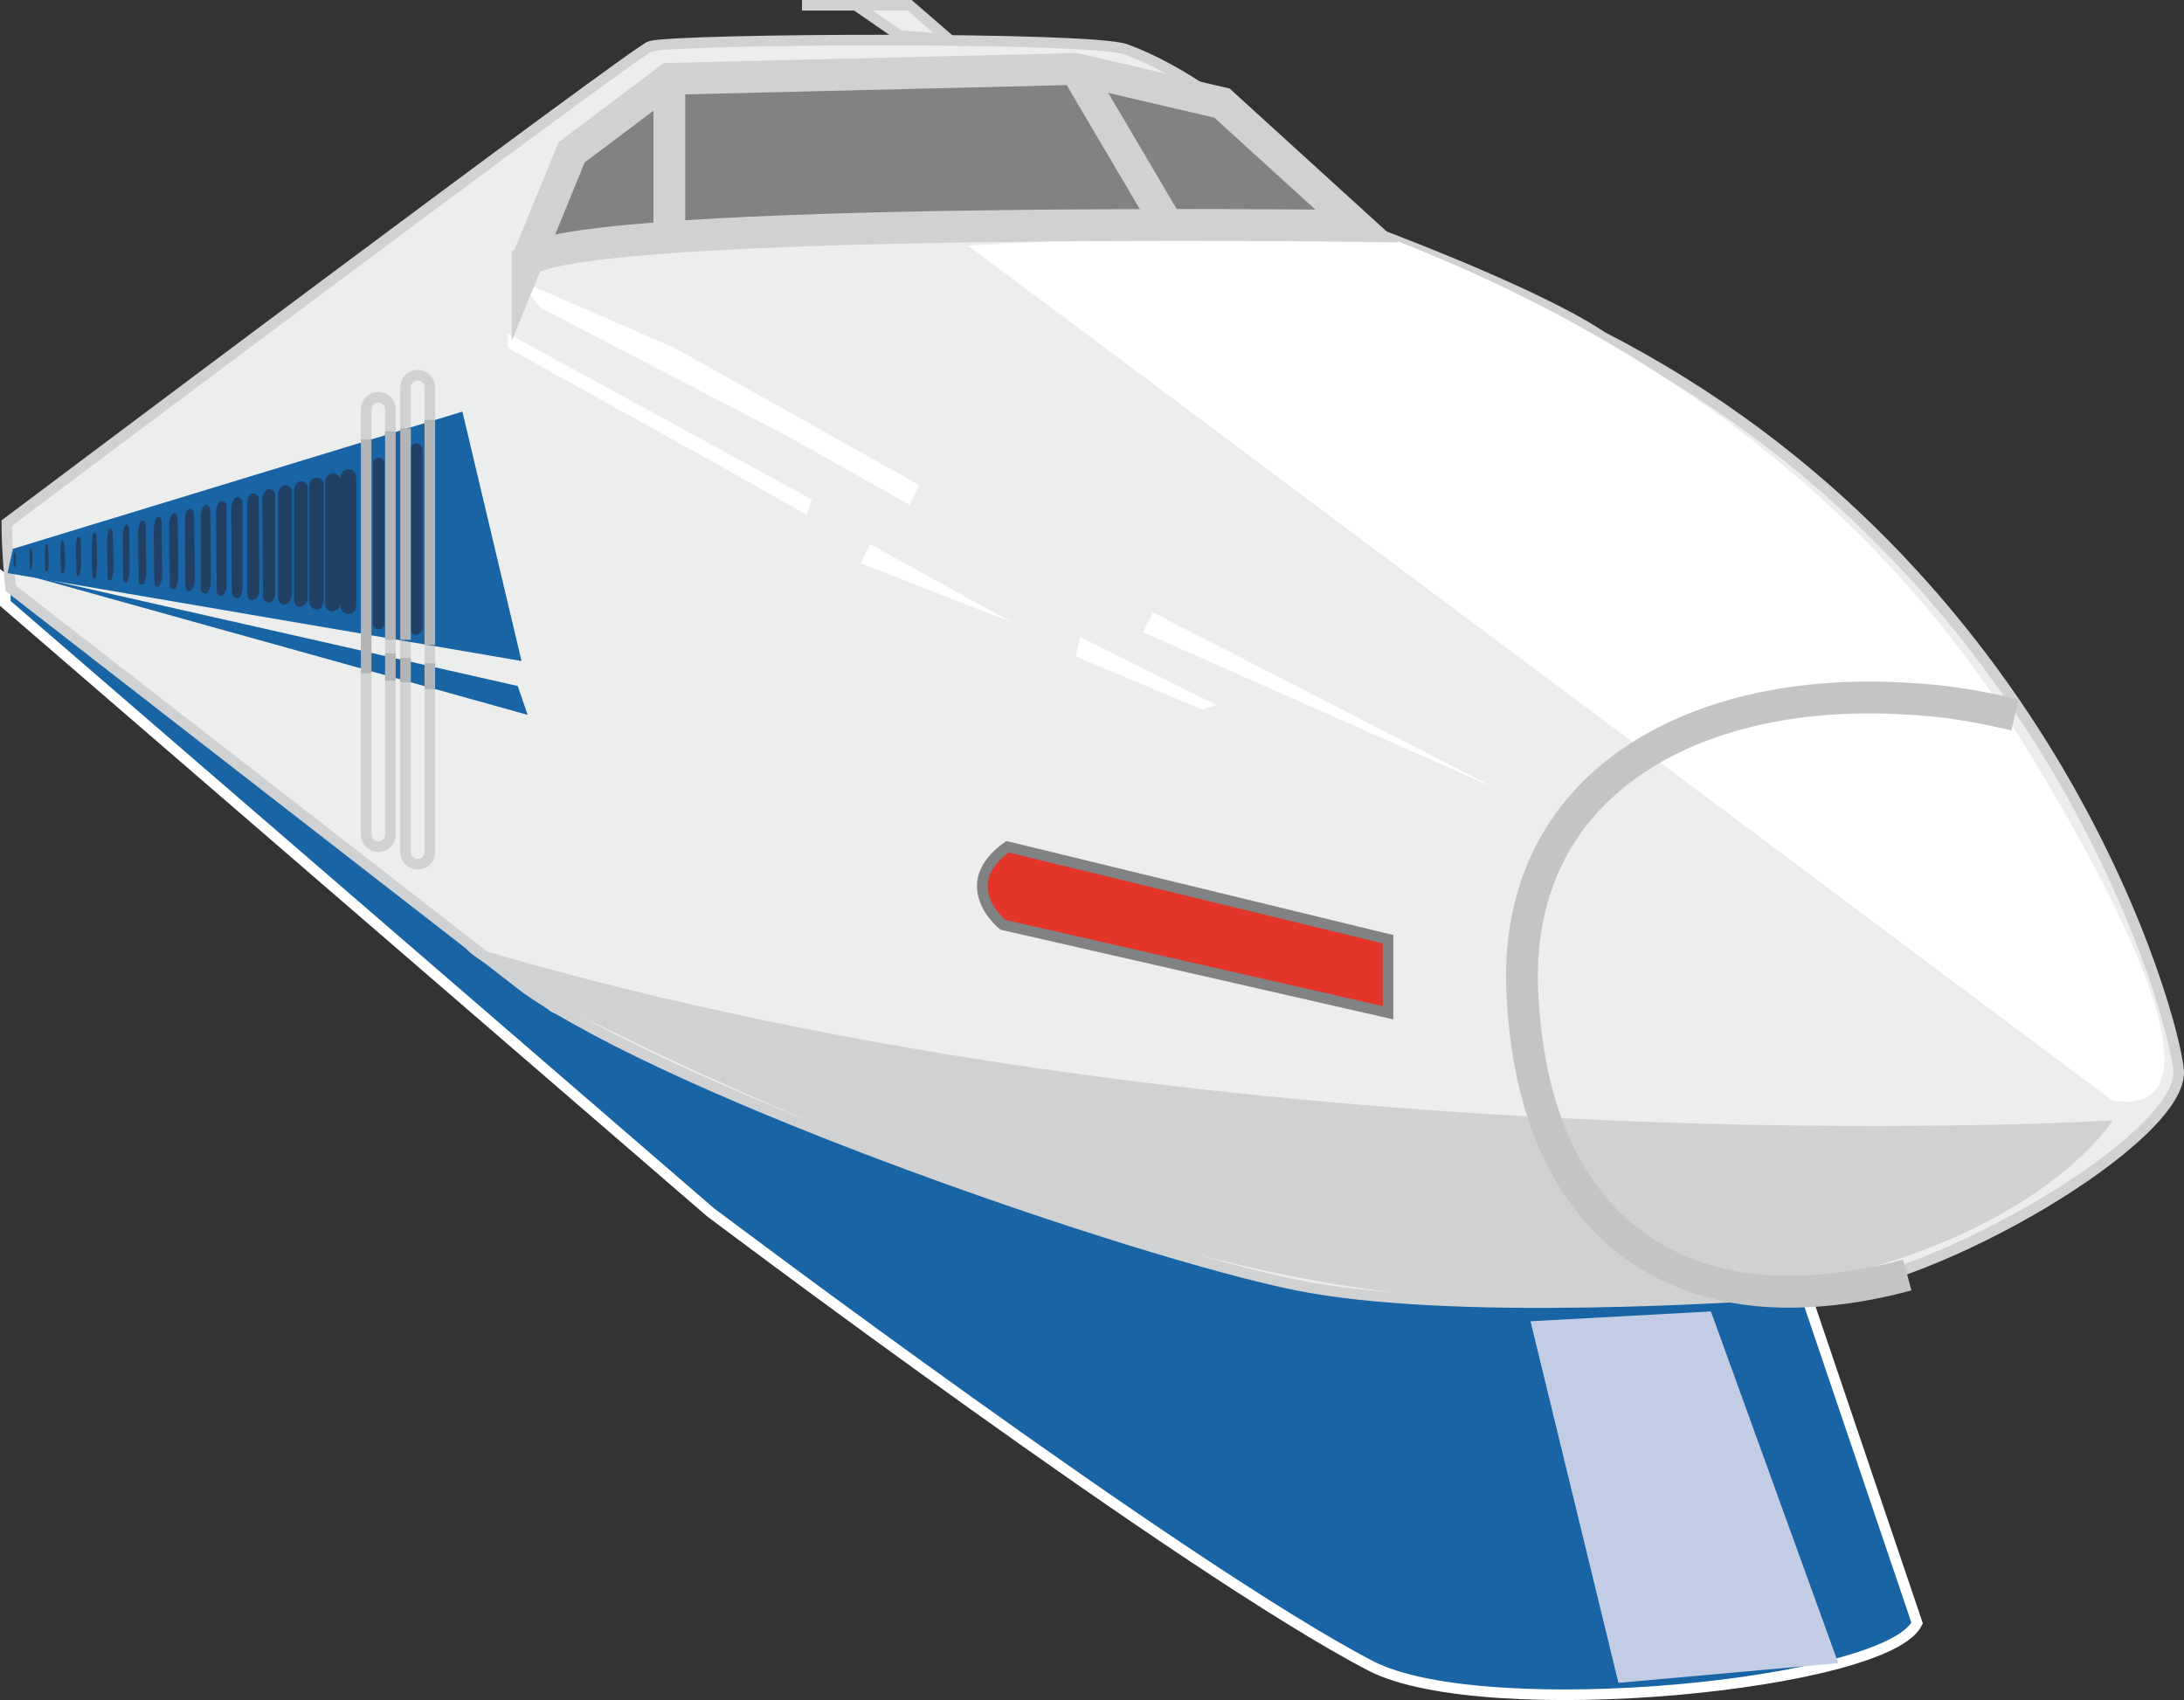 <svg xmlns="http://www.w3.org/2000/svg" width="276.582" height="215.299" viewBox="0 0 207.437 161.474"><rect x="0" y="0" width="207.437" height="161.474" fill="#333333" stroke="none"/><path d="M256.598 453.92s45 33.913 62.784 43.129c10.872 5.544 49.032 1.8 51.84-4.104l-10.584-31.248c-13.968-2.16-50.184 8.064-118.944-27.288-10.152-7.776-52.056-40.536-52.056-40.536v2.232z" style="fill:#1864a4;stroke:#fff;stroke-width:1.008;stroke-miterlimit:10.433" transform="translate(-189.134 -338.793)"/><path d="M341.27 370.76c-.36-.215-4.968-3.671-23.256-10.511 0 0-11.16-12.816-21.96-16.776-3.384-1.224-42.408-1.008-45.144-.288-1.224.288-61.128 45.288-61.128 45.288 0 2.736.36 6.192.36 6.192l48.96 38.016c14.544 10.152 57.6 24.984 73.08 28.152 14.832 3.024 42.912 1.152 49.248.648 11.736-.936 34.992-14.616 34.632-20.952-.288-4.68-11.664-47.664-54.792-69.768z" style="fill:#eceded;stroke:#cfd1d2;stroke-width:1.008;stroke-miterlimit:10.433" transform="translate(-189.134 -338.793)"/><path d="M320.966 434.985V428l-36.144-8.784c-5.112 3.672-.432 7.416-.432 7.416z" style="fill:#e3352a;stroke:#808283;stroke-width:1.008;stroke-miterlimit:10.433" transform="translate(-189.134 -338.793)"/><path d="M389.798 445.209s-82.8 5.112-155.232-16.272c-9.864-2.952 46.656 27.792 86.4 32.544 54.864 6.48 68.832-16.272 68.832-16.272z" style="fill:#cfd1d2" transform="translate(-189.134 -338.793)"/><path d="m334.502 464.289 8.352 34.344 20.88-1.872-12.096-33.408z" style="fill:#c2cde5" transform="translate(-189.134 -338.793)"/><path d="m331.19 413.673-23.976-12.312-2.664-1.368-5.904-3.024-.936 1.872zm-54.72-28.8-23.256-13.032-14.904-6.48 2.16 2.664 23.4 12.168 11.664 6.552zm28.224 20.88-12.96-6.48-.432 1.872 12.024 5.04zm-19.44-7.848-13.464-7.416-.936 1.8zm-19.008-11.665-19.224-10.511-9.648-5.256v1.368l20.592 11.448 7.776 4.392zm14.832-24.12 108.72 81.217c15.84 2.376-11.664-38.952-11.664-38.952-8.352-12.096-25.56-31.608-60.12-44.136-2.16 0-36.936 1.872-36.936 1.872z" style="fill:#fff" transform="translate(-189.134 -338.793)"/><path d="M380.51 406.689c-3.528-.792-6.264-1.368-11.16-1.584-19.512-.936-36.288 8.136-35.64 27.504.792 20.736 12.168 28.656 24.696 28.872 3.816.072 7.92-.504 11.88-1.584" style="fill:none;stroke:#c2c4c5;stroke-width:3.024;stroke-miterlimit:10.433" transform="translate(-189.134 -338.793)"/><path d="m239.246 363.489 4.176-10.224 9.288-6.984 38.592-.936 13.896 3.24 12.816 11.664s-72.216-.936-78.768 3.24z" style="fill:#808283;stroke:#cfd1d2;stroke-width:3.024;stroke-miterlimit:10.433" transform="translate(-189.134 -338.793)"/><path d="m291.302 345.345 8.784 14.904zm-38.592.935v14.905" style="fill:none;stroke:#cfd1d2;stroke-width:3.024;stroke-miterlimit:10.433" transform="translate(-189.134 -338.793)"/><path d="m279.278 342.537-3.744-3.24H265.31h5.112l4.176 2.88zm-54.216 76.68c.648 0 1.152-.504 1.152-1.152v-40.392c0-.648-.504-1.152-1.152-1.152-.576 0-1.152.504-1.152 1.152v40.392c0 .648.576 1.152 1.152 1.152zm3.744 1.656c.648 0 1.152-.504 1.152-1.152v-44.136c0-.648-.504-1.152-1.152-1.152-.648 0-1.152.504-1.152 1.152v44.136c0 .648.504 1.152 1.152 1.152z" style="fill:#eceded;stroke:#cfd1d2;stroke-width:1.008;stroke-miterlimit:10.433" transform="translate(-189.134 -338.793)"/><path d="m238.31 403.953.936 2.736-48.312-13.464z" style="fill:#1864a4" transform="translate(-189.134 -338.793)"/><path d="m233.054 377.889 5.616 23.688-48.816-8.352.504-2.304z" style="fill:#1864a4" transform="translate(-189.134 -338.793)"/><path d="M228.662 399.057c.36 0 .576-.288.576-.576v-16.992a.568.568 0 0 0-.576-.576c-.288 0-.576.288-.576.576v16.992c0 .288.288.576.576.576z" style="fill:#214064" transform="translate(-189.134 -338.793)"/><path d="M229.958 378.68v21.385m-2.304-20.592v20.088m2.304 2.232v2.448m-2.304-2.952v2.304m-1.44-23.833v19.8m-2.304-19.007v22.176m2.304-1.872v2.592" style="fill:none;stroke:#b2b4b6;stroke-width:1.008;stroke-miterlimit:10.433" transform="translate(-189.134 -338.793)"/><path d="M225.062 398.553c.36 0 .576-.288.576-.576v-15.192c0-.288-.216-.504-.576-.504a.492.492 0 0 0-.504.504v15.192c0 .288.216.576.504.576zm-2.808-1.44a.799.799 0 0 1-.792-.792v-12.168c0-.432.36-.792.792-.792.36 0 .72.36.72.792v12.168c0 .432-.36.792-.72.792zm-2.232-.936v-11.664c0-.36.288-.72.648-.72 0-.072.072-.072.072-.072.36 0 .72.36.72.72v11.664c0 .36-.288.72-.72.72v.072a.722.722 0 0 1-.72-.72zm-1.512-.217v-11.015c0-.432.288-.792.72-.792.36 0 .648.288.648.648v11.016c0 .36-.288.864-.648.864a.722.722 0 0 1-.72-.72zm-1.44-.143v-10.512c0-.36.288-.792.648-.792.36 0 .648.288.648.648v10.44c0 .36-.288.792-.648.792v.072a.645.645 0 0 1-.648-.648zm-1.512-.217v-9.863c0-.36.288-.864.648-.864.36 0 .648.288.648.576v9.936c0 .288-.288.792-.648.792v.072a.645.645 0 0 1-.648-.648zm-1.44-.143-.072-9.288c0-.36.288-.936.648-.936.288 0 .576.288.576.576v9.36c0 .288-.216.864-.576.864-.288 0-.576-.288-.576-.576zm-1.512-.217v-8.711c0-.288.216-.864.504-.864h.072c.288 0 .504.216.504.504.072 0 .072 8.712.072 8.712 0 .36-.216.864-.576.864v.072a.568.568 0 0 1-.576-.576zm-1.44-.143-.072-8.136c0-.288.288-.936.504-.936h.072c.288 0 .504.216.504.504v8.136c0 .288-.144.936-.504.936a.492.492 0 0 1-.504-.504zm-1.44-.144-.072-7.632c0-.216.216-.936.504-.936.288 0 .504.216.504.432v7.632c0 .288-.216.864-.432.864 0 .072-.072.072-.072.072a.465.465 0 0 1-.432-.432zm-1.512-.216v-6.984c0-.288.144-.936.432-.936v-.072c.216 0 .432.216.432.432.072 0 .072 6.984.072 7.056 0 .216-.216.936-.432.936h-.072c-.216 0-.432-.144-.432-.432zm-1.44-.144c-.072 0-.072-6.48-.072-6.48 0-.216.144-.936.36-.936 0-.072.072-.072.072-.072.216 0 .432.216.432.432l.072 6.408c0 .288-.216.936-.432.936 0 .072 0 .072-.072.072-.216 0-.36-.144-.36-.36zm-1.512-.216-.072-5.832c0-.216.216-.936.36-.936 0-.072.072-.072.072-.072.216 0 .36.144.36.36.072 0 .072 5.832.072 5.832 0 .216-.144 1.008-.36 1.008h-.072c-.216 0-.36-.144-.36-.36zm-1.44-.144c-.072 0-.072-5.256-.072-5.256 0-.216.144-1.008.288-1.008 0-.072.072-.072.072-.072.216 0 .36.144.36.288l.072 5.328c0 .144-.144.936-.36.936 0 .072 0 .072-.072.072a.31.31 0 0 1-.288-.288zm-1.512-.144s-.072-4.68-.072-4.752c0-.144.144-1.008.288-1.008 0-.072.072-.072.072-.072.216 0 .36.144.36.288 0 0 .072 4.68.072 4.752 0 .144-.144 1.008-.36 1.008h-.072c-.144 0-.288-.072-.288-.216zm-1.44-.216c-.072 0-.072-4.104-.072-4.104 0-.216.072-1.08.288-1.08v-.072a.31.31 0 0 1 .288.288c.072 0 .072 4.104.072 4.104 0 .144-.144 1.08-.288 1.08 0 0 0 .072-.072.072s-.216-.144-.216-.288zm-1.512-.144s-.072-3.528-.072-3.6c0-.144.144-1.08.216-1.08h.144c.072 0 .144.072.144.144.072 0 .144 3.528.144 3.6 0 .072-.144 1.008-.216 1.008 0 .072-.072.144-.072.144-.144 0-.288-.144-.288-.216zm-1.44-.216c-.072 0-.072-2.952-.072-3.024 0 0 .072-1.008.144-1.008 0-.072.072-.072.144-.072s.144.072.144.144c.072 0 .072 2.952.072 3.024 0 .072-.072 1.08-.144 1.08l-.072.072c-.144 0-.216-.072-.216-.216zm-1.512-.144s-.072-2.376-.072-2.448c0-.072.072-1.08.144-1.08 0 0 .072-.072.144-.072s.144.072.144.144c.072 0 .072 2.376.072 2.448 0 0-.072 1.008-.144 1.008 0 .072-.072.144-.072.144-.144 0-.216-.072-.216-.144zm-1.44-.144c-.072 0-.072-1.8-.072-1.872 0-.072 0-1.152.072-1.152 0 0 .072-.072.144-.072 0 0 .072.072.072.144.072 0 .144 1.728.144 1.8 0 .072-.072 1.152-.144 1.152l-.072.072c-.072 0-.144-.072-.144-.072zm-1.512-.216s-.072-1.224-.072-1.296l.072-1.08c0-.072.072-.144.144-.144l.072.072s.072 1.224.072 1.296c0 .072 0 1.08-.072 1.08 0 .072-.072.144-.072.144-.072 0-.144-.072-.144-.072zm-1.44-.144s-.072-.648-.072-.72v-1.152c0-.072.072-.072.144-.072s.144.648.144.72l-.072 1.152c0 .072-.072.072-.072.072h-.072zm-1.44-.216c.072 0 .072-.072.072-.144v-1.08c0-.072 0-.144-.072-.144a.155.155 0 0 0-.144.144v1.08c0 .072.072.144.144.144z" style="fill:#214064" transform="translate(-189.134 -338.793)"/></svg>
